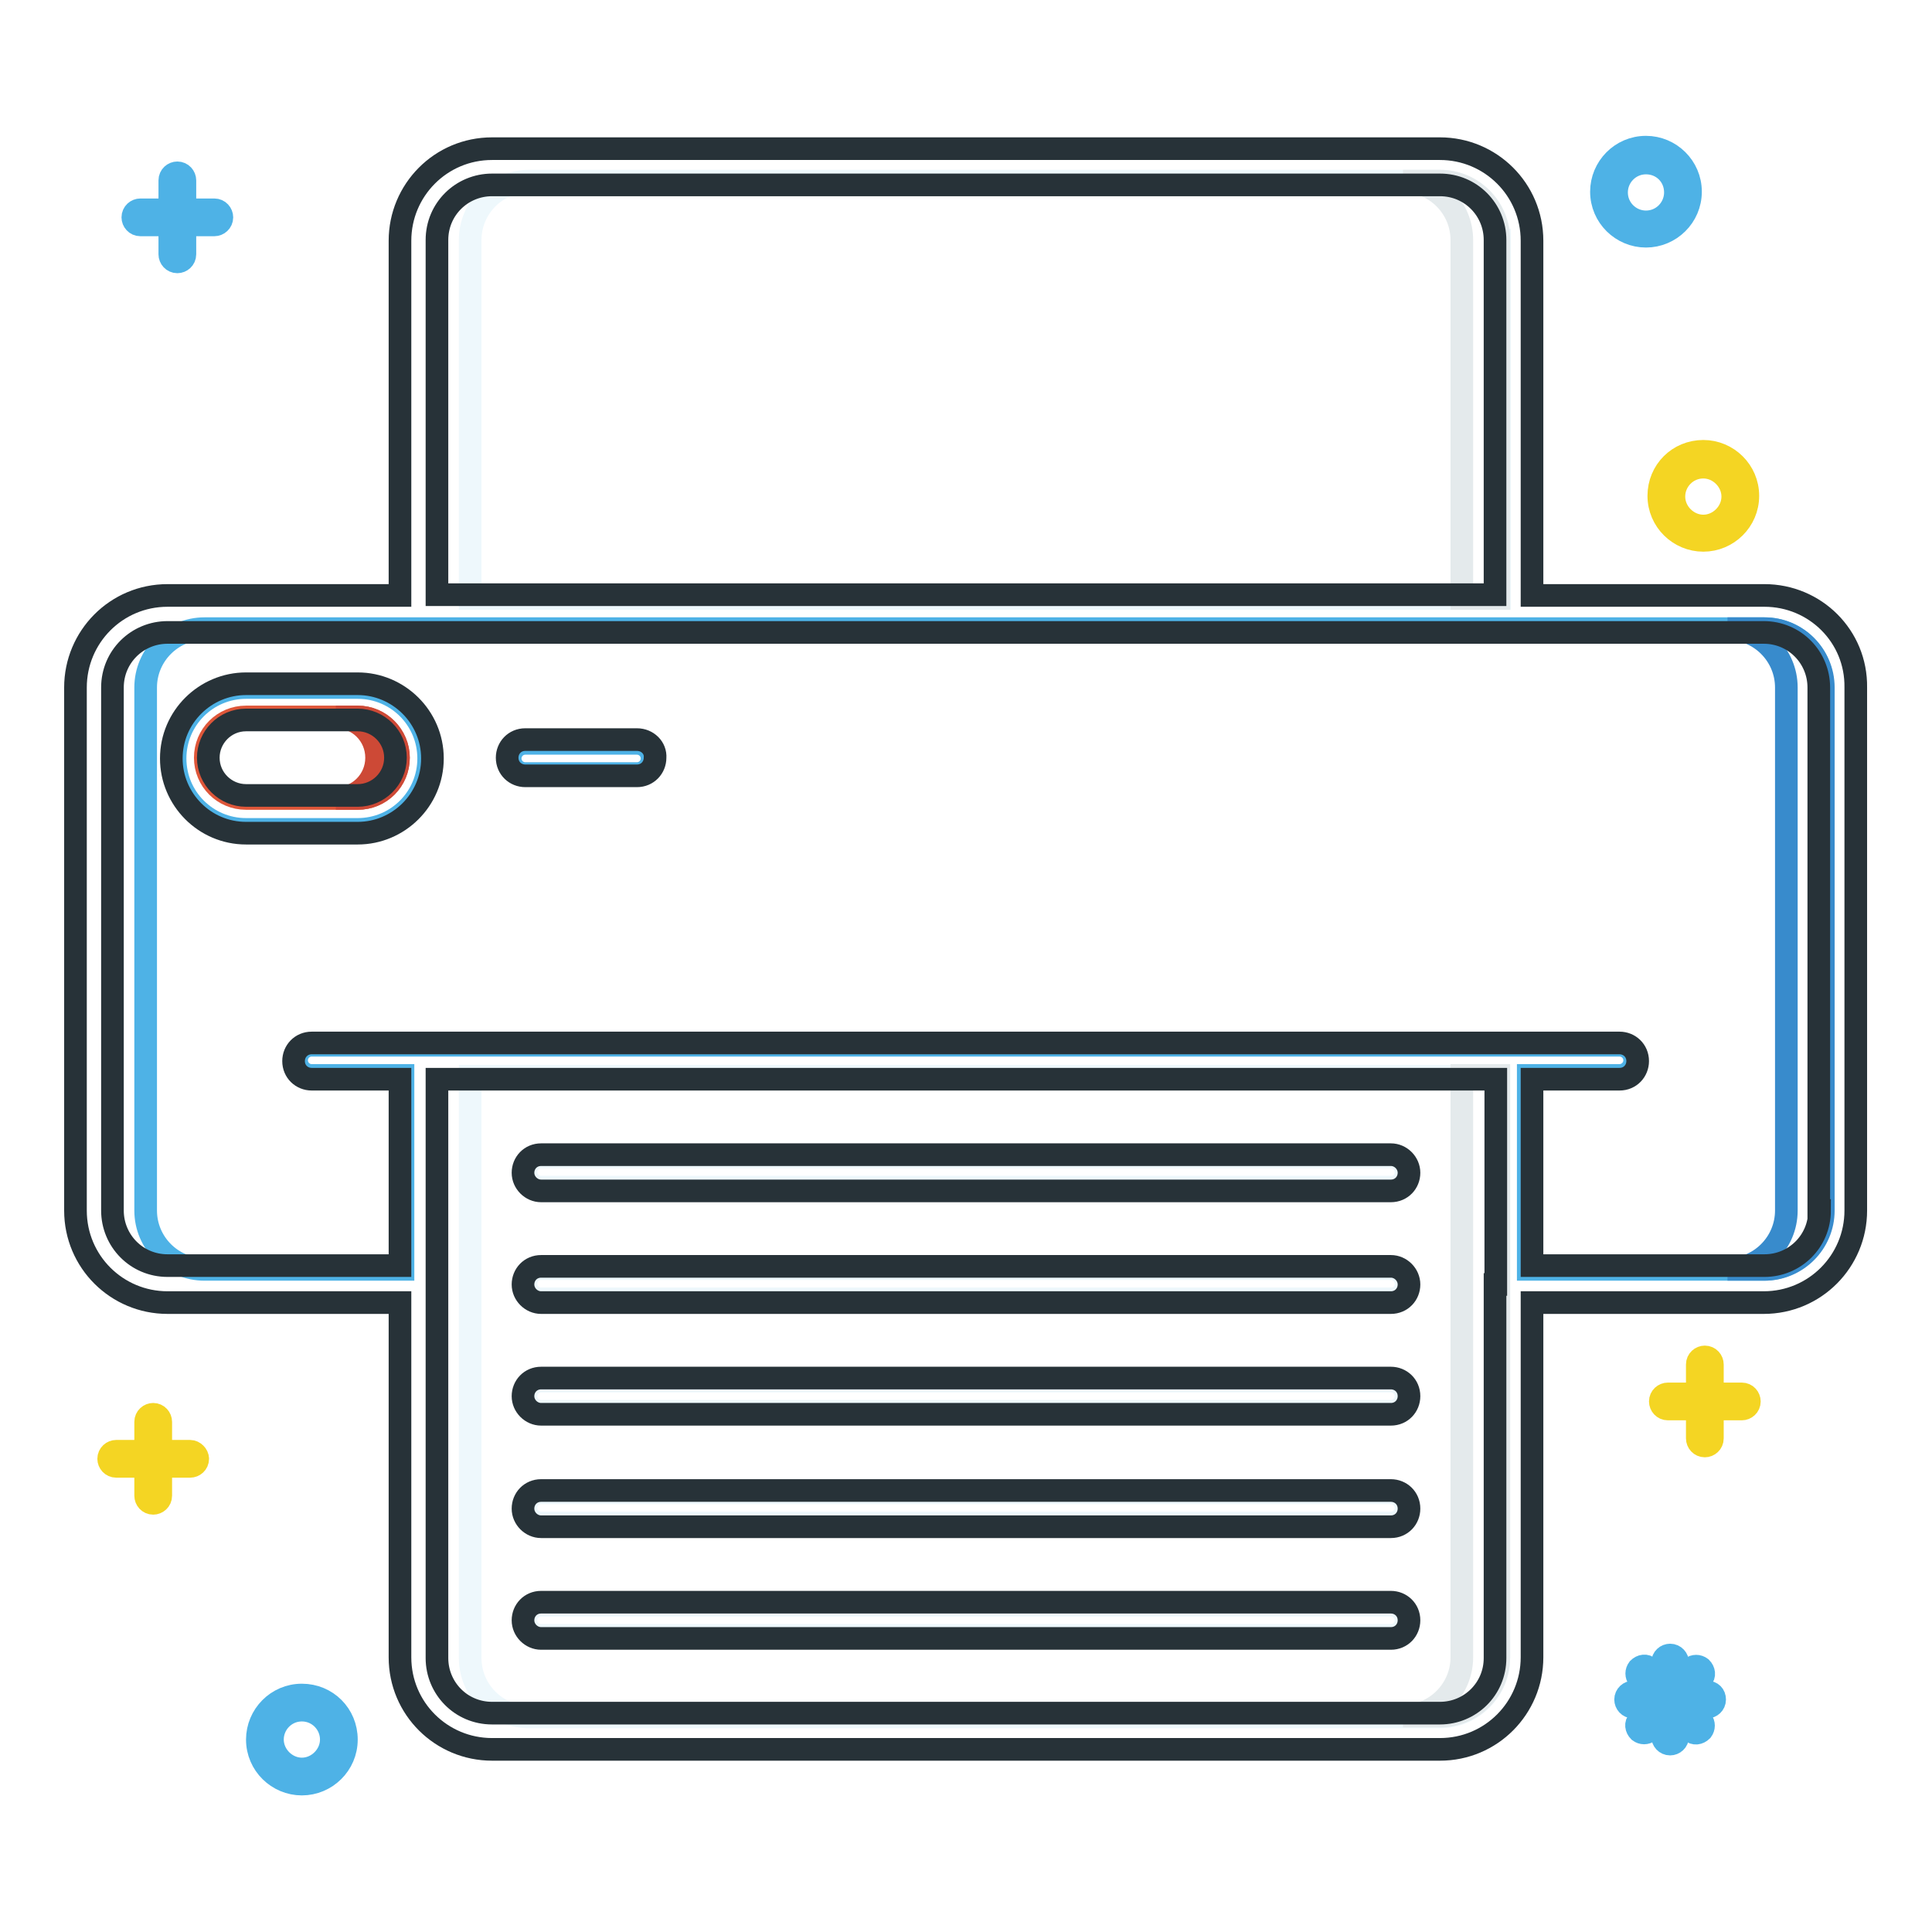 <?xml version="1.0" encoding="utf-8"?>
<!-- Svg Vector Icons : http://www.onlinewebfonts.com/icon -->
<!DOCTYPE svg PUBLIC "-//W3C//DTD SVG 1.1//EN" "http://www.w3.org/Graphics/SVG/1.1/DTD/svg11.dtd">
<svg version="1.1" xmlns="http://www.w3.org/2000/svg" xmlns:xlink="http://www.w3.org/1999/xlink" x="0px" y="0px" viewBox="0 0 256 256" enable-background="new 0 0 256 256" xml:space="preserve">
<g> <path stroke-width="3" fill-opacity="0" stroke="#4eb2e6"  d="M233.8,83.3H27.1c-4.3,0-7.8,3.5-7.8,7.8v69.3c0,4.3,3.5,7.8,7.8,7.8h26.3v-25.7H41.3c-1.1,0-2-0.9-2-2 c0-1.1,0.9-2,2-2h173.3c1.1,0,2,0.9,2,2c0,1.1-0.9,2-2,2h-12.1v25.7h31.2c4.3,0,7.8-3.5,7.8-7.8V91.1 C241.6,86.8,238.1,83.3,233.8,83.3z M86.4,100.5c0,1.1-0.9,2-2,2H69.6c-1.1,0-2-0.9-2-2c0-1.1,0.9-2,2-2h14.8 C85.5,98.5,86.4,99.4,86.4,100.5z M56.8,100.5c0,5.2-4.2,9.4-9.4,9.4H32.6c-5.2,0-9.4-4.2-9.4-9.4c0-5.2,4.2-9.4,9.4-9.4h14.8 C52.6,91.1,56.8,95.3,56.8,100.5L56.8,100.5z"/> <path stroke-width="3" fill-opacity="0" stroke="#de5639"  d="M47.4,95H32.6c-3,0-5.4,2.4-5.4,5.4c0,3,2.4,5.4,5.4,5.4h14.8c3,0,5.4-2.4,5.4-5.4 C52.8,97.5,50.4,95,47.4,95z"/> <path stroke-width="3" fill-opacity="0" stroke="#cd4936"  d="M47.4,95h-2.9c3,0,5.4,2.4,5.4,5.4c0,3-2.4,5.4-5.4,5.4h2.9c3,0,5.4-2.4,5.4-5.4C52.8,97.5,50.4,95,47.4,95 z"/> <path stroke-width="3" fill-opacity="0" stroke="#eef8fc"  d="M70.1,227.5h120.7c4.3,0,7.8-3.5,7.8-7.8v-77.1H62.3v77.1C62.3,224,65.8,227.5,70.1,227.5z M71.7,212.7 h112.6c1.1,0,2,0.9,2,2c0,1.1-0.9,2-2,2H71.7c-1.1,0-2-0.9-2-2C69.7,213.6,70.6,212.7,71.7,212.7z M184.3,201.8H71.7 c-1.1,0-2-0.9-2-2c0-1.1,0.9-2,2-2h112.6c1.1,0,2,0.9,2,2C186.3,200.9,185.4,201.8,184.3,201.8z M184.3,187H71.7c-1.1,0-2-0.9-2-2 s0.9-2,2-2h112.6c1.1,0,2,0.9,2,2S185.4,187,184.3,187z M184.3,172.1H71.7c-1.1,0-2-0.9-2-2c0-1.1,0.9-2,2-2h112.6c1.1,0,2,0.9,2,2 C186.3,171.3,185.4,172.1,184.3,172.1z M184.3,157.3H71.7c-1.1,0-2-0.9-2-2c0-1.1,0.9-2,2-2h112.6c1.1,0,2,0.9,2,2 C186.3,156.5,185.4,157.3,184.3,157.3z M198.6,31.8c0-4.3-3.5-7.8-7.8-7.8H70.1c-4.3,0-7.8,3.5-7.8,7.8v47.5h136.4V31.8z"/> <path stroke-width="3" fill-opacity="0" stroke="#388bcc"  d="M233.8,83.3h-4.9c4.3,0,7.8,3.5,7.8,7.8v69.3c0,4.3-3.5,7.8-7.8,7.8h4.9c4.3,0,7.8-3.5,7.8-7.8V91.1 C241.6,86.8,238.1,83.3,233.8,83.3z"/> <path stroke-width="3" fill-opacity="0" stroke="#e4eaec"  d="M193.7,142.5v77.1c0,4.3-3.5,7.8-7.8,7.8h4.9c4.3,0,7.8-3.5,7.8-7.8v-77.1H193.7z M190.8,24h-4.9 c4.3,0,7.8,3.5,7.8,7.8v47.5h4.9V31.8C198.6,27.5,195.1,24,190.8,24z"/> <path stroke-width="3" fill-opacity="0" stroke="#273238"  d="M233.8,78.9H203v-47c0-6.8-5.5-12.2-12.2-12.2H65.2c-6.8,0-12.2,5.5-12.2,12.2v47H22.2 c-6.8,0-12.2,5.5-12.2,12.2v69.3c0,6.8,5.5,12.2,12.2,12.2H53v47c0,6.8,5.5,12.2,12.2,12.2h125.6c6.8,0,12.2-5.5,12.2-12.2v-47 h30.7c6.8,0,12.2-5.5,12.2-12.2V91.1C246,84.3,240.5,78.9,233.8,78.9z M57.9,31.8c0-4.1,3.3-7.3,7.3-7.3h125.6 c4.1,0,7.3,3.3,7.3,7.3v47H57.9V31.8z M198.1,170.2v49.5c0,4.1-3.3,7.3-7.3,7.3H65.2c-4.1,0-7.3-3.3-7.3-7.3V143h140.3V170.2z  M241.1,160.4c0,4.1-3.3,7.3-7.3,7.3H203V143h11.6c1.4,0,2.4-1.1,2.4-2.4c0-1.4-1.1-2.4-2.4-2.4H41.3c-1.4,0-2.4,1.1-2.4,2.4 c0,1.4,1.1,2.4,2.4,2.4H53v24.7H22.2c-4.1,0-7.3-3.3-7.3-7.3V91.1c0-4.1,3.3-7.3,7.3-7.3h211.5c4.1,0,7.3,3.3,7.3,7.3V160.4z"/> <path stroke-width="3" fill-opacity="0" stroke="#273238"  d="M47.4,90.6H32.6c-5.4,0-9.9,4.4-9.9,9.9c0,5.4,4.4,9.9,9.9,9.9h14.8c5.4,0,9.9-4.4,9.9-9.9 C57.3,95,52.8,90.6,47.4,90.6z M47.4,105.4H32.6c-2.7,0-5-2.2-5-5c0-2.7,2.2-5,5-5h14.8c2.7,0,5,2.2,5,5 C52.4,103.2,50.1,105.4,47.4,105.4z M84.4,98H69.6c-1.4,0-2.4,1.1-2.4,2.4c0,1.4,1.1,2.4,2.4,2.4h14.8c1.4,0,2.4-1.1,2.4-2.4 C86.9,99.1,85.8,98,84.4,98z M71.7,157.8h112.6c1.4,0,2.4-1.1,2.4-2.4s-1.1-2.4-2.4-2.4H71.7c-1.4,0-2.4,1.1-2.4,2.4 S70.4,157.8,71.7,157.8z M71.7,172.6h112.6c1.4,0,2.4-1.1,2.4-2.4s-1.1-2.4-2.4-2.4H71.7c-1.4,0-2.4,1.1-2.4,2.4 S70.4,172.6,71.7,172.6z M71.7,187.4h112.6c1.4,0,2.4-1.1,2.4-2.4c0-1.4-1.1-2.4-2.4-2.4H71.7c-1.4,0-2.4,1.1-2.4,2.4 C69.3,186.3,70.4,187.4,71.7,187.4z M71.7,202.3h112.6c1.4,0,2.4-1.1,2.4-2.4c0-1.4-1.1-2.4-2.4-2.4H71.7c-1.4,0-2.4,1.1-2.4,2.4 C69.3,201.2,70.4,202.3,71.7,202.3z M71.7,217.1h112.6c1.4,0,2.4-1.1,2.4-2.4c0-1.4-1.1-2.4-2.4-2.4H71.7c-1.4,0-2.4,1.1-2.4,2.4 C69.3,216,70.4,217.1,71.7,217.1z"/> <path stroke-width="3" fill-opacity="0" stroke="#f4d523"  d="M25.2,192.3h-3.9v-3.9c0-0.5-0.4-1-1-1c-0.5,0-1,0.4-1,1v3.9h-3.9c-0.5,0-1,0.4-1,1c0,0.5,0.4,1,1,1h3.9 v3.9c0,0.5,0.4,1,1,1c0.5,0,1-0.4,1-1v-3.9h3.9c0.5,0,1-0.4,1-1C26.2,192.8,25.7,192.3,25.2,192.3z M230.8,184.7h-3.9v-3.9 c0-0.5-0.4-1-1-1c-0.5,0-1,0.4-1,1v3.9H221c-0.5,0-1,0.4-1,1c0,0.5,0.4,1,1,1h3.9v3.9c0,0.5,0.4,1,1,1c0.5,0,1-0.4,1-1v-3.9h3.9 c0.5,0,1-0.4,1-1C231.8,185.2,231.4,184.7,230.8,184.7z"/> <path stroke-width="3" fill-opacity="0" stroke="#4eb2e6"  d="M28.4,27.8h-3.9v-3.9c0-0.5-0.4-1-1-1c-0.5,0-1,0.4-1,1v3.9h-3.9c-0.5,0-1,0.4-1,1c0,0.5,0.4,1,1,1h3.9v3.9 c0,0.5,0.4,1,1,1c0.5,0,1-0.4,1-1v-3.9h3.9c0.5,0,1-0.4,1-1C29.4,28.3,29,27.8,28.4,27.8z M218.1,31.3c-3.2,0-5.9-2.6-5.9-5.9 c0-3.2,2.6-5.9,5.9-5.9c3.2,0,5.9,2.6,5.9,5.9C224,28.7,221.3,31.3,218.1,31.3z M218.1,21.6c-2.2,0-3.9,1.8-3.9,3.9 c0,2.2,1.8,3.9,3.9,3.9c2.2,0,3.9-1.8,3.9-3.9C222,23.3,220.3,21.6,218.1,21.6z M40,236.4c-3.2,0-5.9-2.6-5.9-5.9 c0-3.2,2.6-5.9,5.9-5.9s5.9,2.6,5.9,5.9C45.9,233.8,43.2,236.4,40,236.4z M40,226.6c-2.2,0-3.9,1.8-3.9,3.9s1.8,3.9,3.9,3.9 s3.9-1.8,3.9-3.9S42.2,226.6,40,226.6z"/> <path stroke-width="3" fill-opacity="0" stroke="#f4d523"  d="M225.7,71.6c-3.2,0-5.9-2.6-5.9-5.9s2.6-5.9,5.9-5.9c3.2,0,5.9,2.6,5.9,5.9S228.9,71.6,225.7,71.6z  M225.7,61.9c-2.2,0-3.9,1.8-3.9,3.9s1.8,3.9,3.9,3.9s3.9-1.8,3.9-3.9S227.8,61.9,225.7,61.9z"/> <path stroke-width="3" fill-opacity="0" stroke="#4eb2e6"  d="M226.2,224.2h-2.5l1.8-1.8c0.4-0.4,0.3-1-0.1-1.4c-0.4-0.3-0.9-0.3-1.3,0l-1.8,1.8v-2.5c0-0.5-0.4-1-1-1 c-0.5,0-1,0.4-1,1v2.5l-1.8-1.8c-0.4-0.4-1-0.3-1.4,0.1c-0.3,0.4-0.3,0.9,0,1.3l1.8,1.8h-2.5c-0.5,0-1,0.4-1,1c0,0.5,0.4,1,1,1h2.5 l-1.8,1.8c-0.4,0.4-0.3,1,0.1,1.4c0.4,0.3,0.9,0.3,1.3,0l1.8-1.8v2.5c0,0.5,0.4,1,1,1c0.5,0,1-0.4,1-1v-2.5l1.8,1.8 c0.4,0.4,1,0.3,1.4-0.1c0.3-0.4,0.3-0.9,0-1.3l-1.8-1.8h2.5c0.5,0,1-0.4,1-1C227.2,224.6,226.8,224.2,226.2,224.2z"/></g>
</svg>